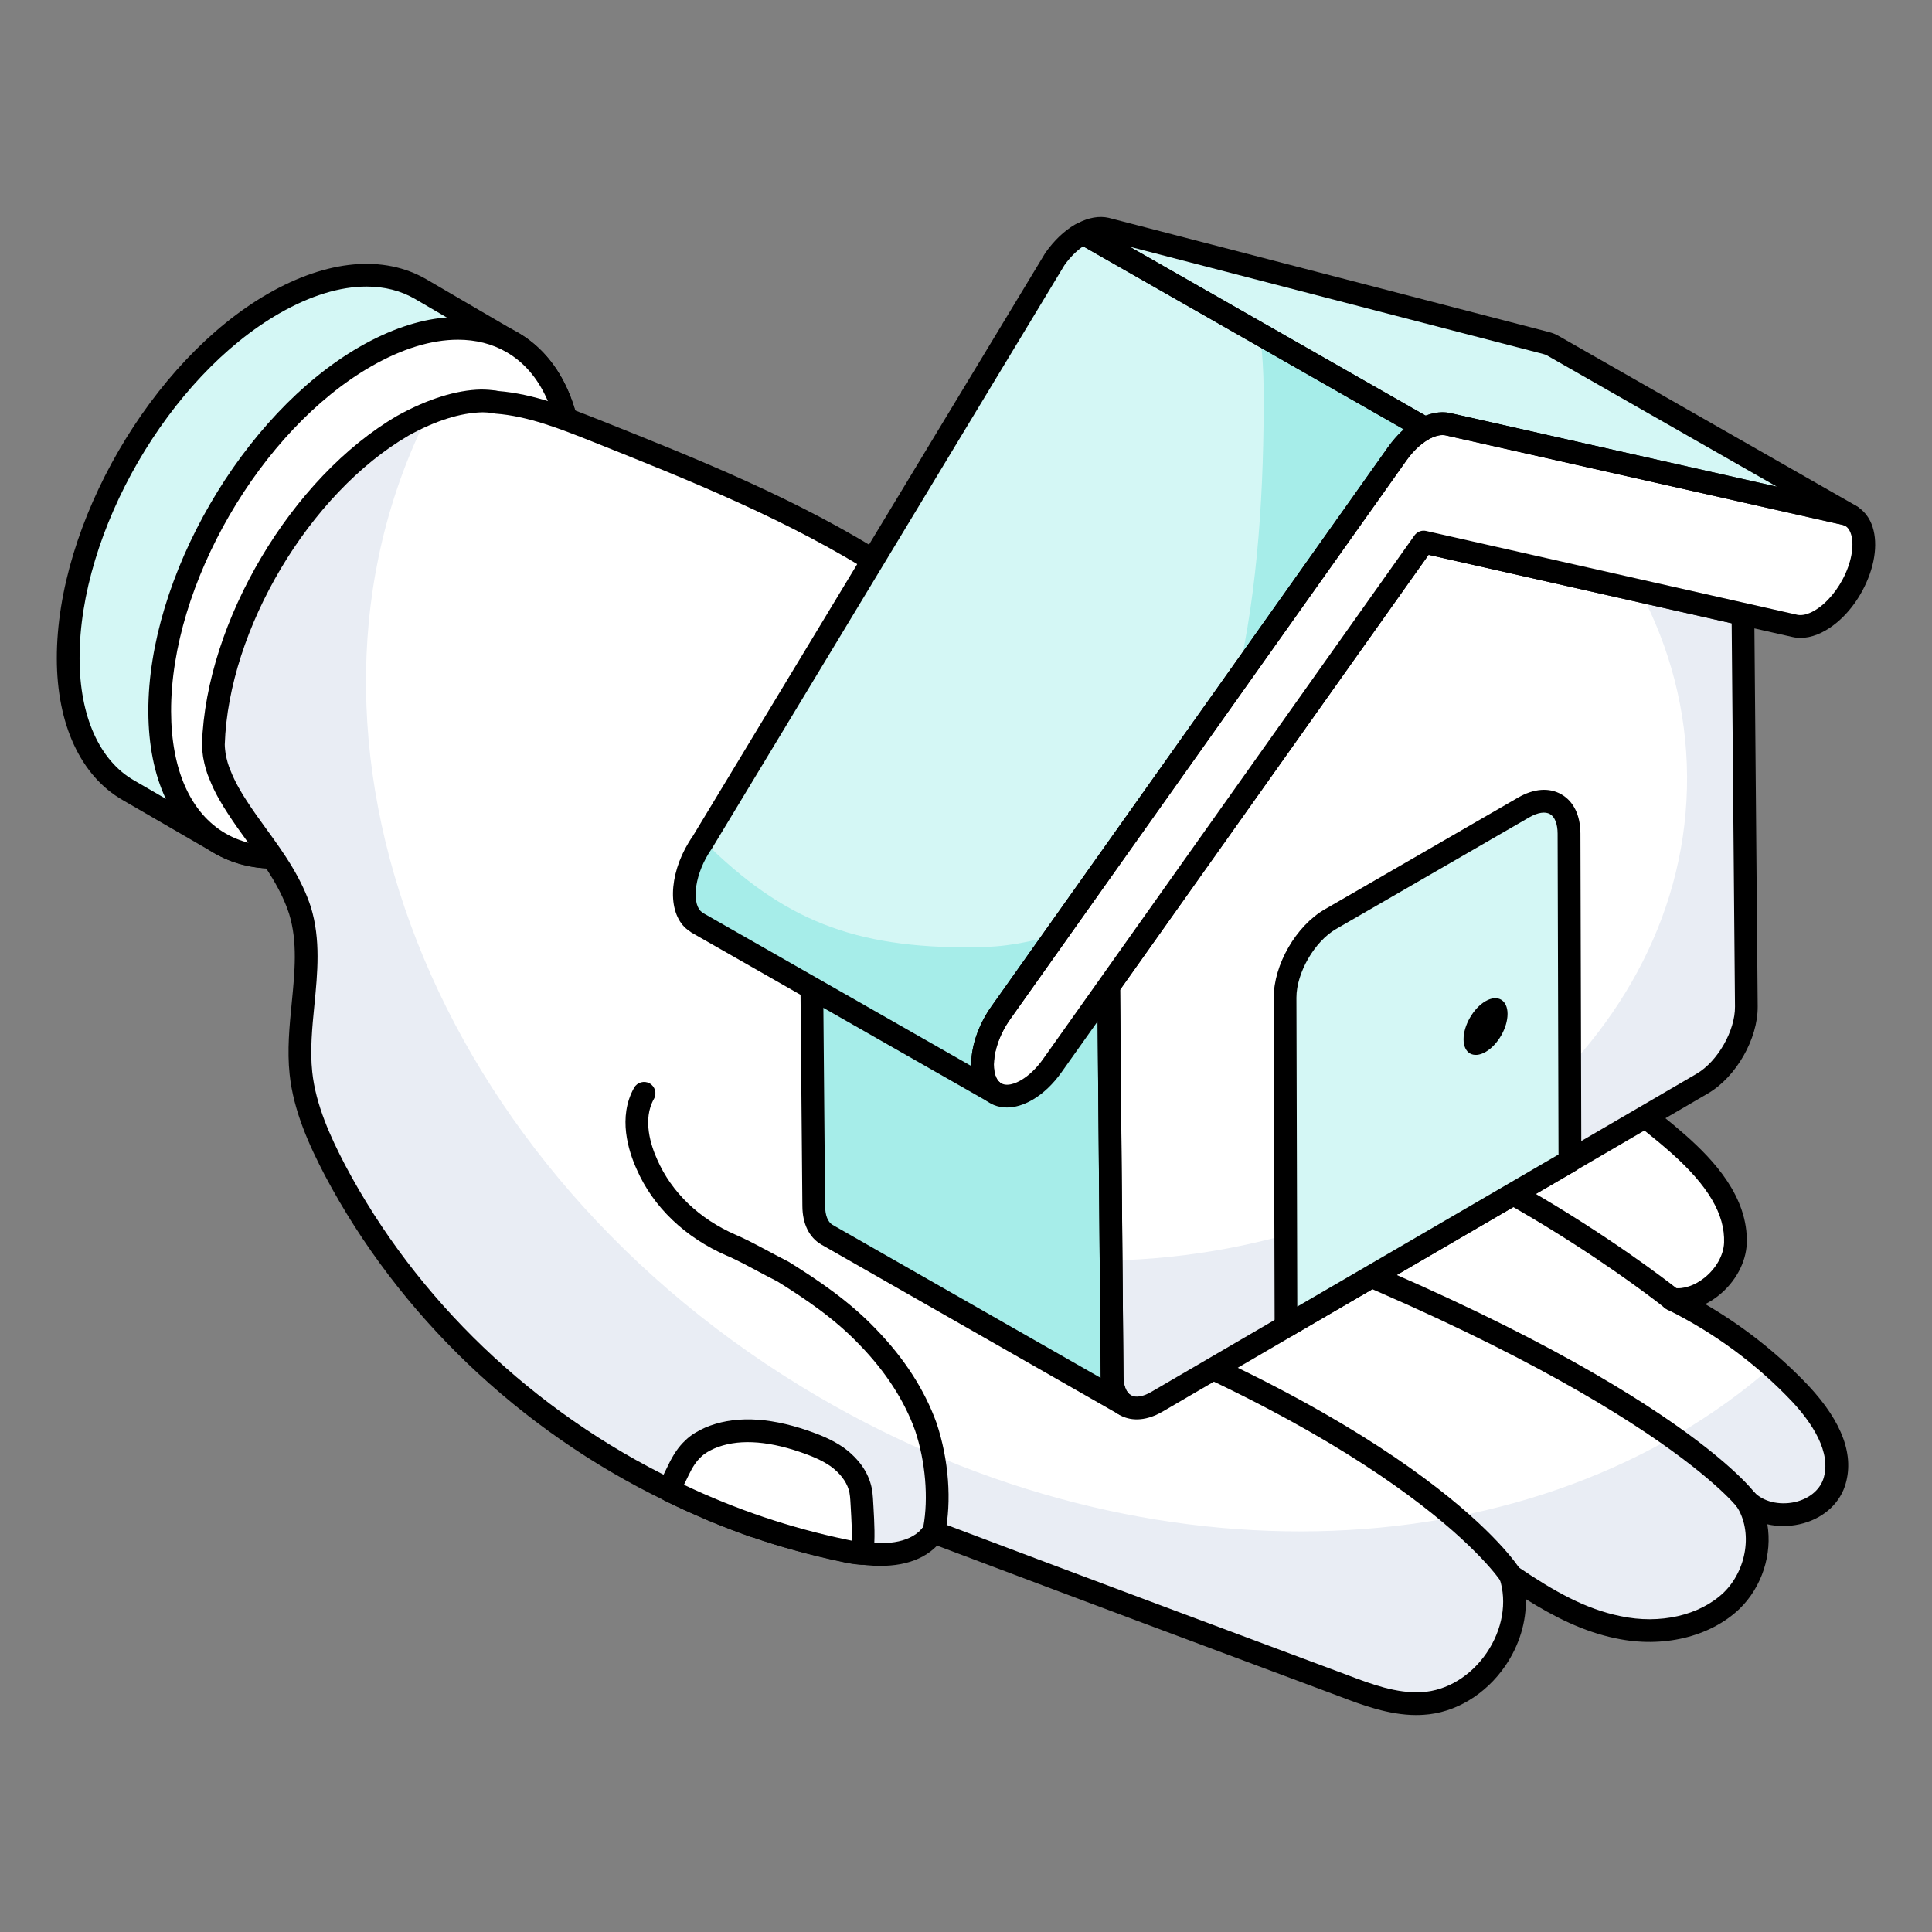<svg id="Layer_1" enable-background="new 0 0 68 68" height="300" viewBox="0 0 68 68" width="300" xmlns="http://www.w3.org/2000/svg" version="1.1" xmlns:xlink="http://www.w3.org/1999/xlink" xmlns:svgjs="http://svgjs.dev/svgjs"><rect x="0" y="0" width="68" height="68" fill="#808080" stroke="none"/><g transform="matrix(1,0,0,1,0,0)"><g><g><g><g><g><g><g><g><g><g><g><path d="m18.028 12.053c-1.319-.765-3.153-.663-5.171.503-4.001 2.308-7.246 7.894-7.235 12.487 0 2.285.814 3.884 2.121 4.638l-3.222-1.862c-1.307-.754-2.121-2.365-2.121-4.65-.011-4.581 3.222-10.179 7.235-12.487 2.018-1.154 3.852-1.268 5.171-.503z" fill="#d4f7f5" fill-opacity="1" data-original-color="#ffd63cff" stroke="none" stroke-opacity="1"/></g></g><g><g><path d="m20.141 16.69c.019 4.594-3.229 10.185-7.236 12.492-2.023 1.163-3.852 1.26-5.174.494l-3.21-1.861c-1.303-.746-2.12-2.365-2.12-4.642-.01-4.584 3.219-10.185 7.236-12.492 2.013-1.153 3.852-1.27 5.174-.504l3.151 1.841c1.342.737 2.179 2.355 2.179 4.671z" fill="#d4f7f5" fill-opacity="1" data-original-color="#ffd63cff" stroke="none" stroke-opacity="1"/></g><g><path d="m9.654 30.572c-.772 0-1.489-.183-2.124-.551l-3.21-1.86c-1.474-.843-2.32-2.662-2.32-4.988-.01-4.719 3.326-10.479 7.438-12.838 2.088-1.196 4.067-1.375 5.573-.503l3.153 1.842c1.528.839 2.376 2.622 2.377 5.015.02 4.708-3.316 10.468-7.438 12.84-1.207.694-2.381 1.044-3.449 1.044zm3.246-20.486c-.93 0-1.973.316-3.064.942-3.889 2.232-7.045 7.68-7.035 12.144 0 2.033.699 3.598 1.918 4.296l3.212 1.861c1.257.729 2.953.551 4.774-.495 3.898-2.244 7.055-7.691 7.035-12.144 0-0 0-.001 0-.001 0-2.088-.699-3.623-1.971-4.32l-3.161-1.847c-.503-.292-1.079-.436-1.708-.436zm7.641 6.603h.01z" fill="#000000" fill-opacity="1" data-original-color="#000000ff" stroke="none" stroke-opacity="1"/></g></g><g><g enable-background="new"><g><g><path d="m12.86 12.553c4.009-2.306 7.273-.457 7.286 4.132.013 4.594-3.23 10.186-7.239 12.492s-7.273.457-7.286-4.137c-.013-4.59 3.23-10.182 7.239-12.488z" fill="#ffffff" fill-opacity="1" data-original-color="#ffffffff" stroke="none" stroke-opacity="1"/><path d="m9.648 30.573c-.765 0-1.474-.18-2.103-.542-1.492-.86-2.317-2.632-2.324-4.99-.014-4.71 3.323-10.468 7.439-12.835 2.079-1.196 4.055-1.376 5.562-.507 1.491.86 2.316 2.63 2.323 4.985.013 4.712-3.324 10.472-7.439 12.84-1.212.697-2.389 1.049-3.459 1.049zm6.47-18.616c-.93 0-1.971.316-3.059.942-3.894 2.24-7.051 7.686-7.037 12.14.005 2.061.688 3.587 1.923 4.299 1.249.721 2.941.541 4.764-.507 3.893-2.24 7.05-7.688 7.037-12.145-.005-2.058-.688-3.583-1.922-4.294-.504-.291-1.08-.435-1.706-.435zm-3.258.595h.01z" fill="#000000" fill-opacity="1" data-original-color="#000000ff" stroke="none" stroke-opacity="1"/></g></g></g></g><g><g><g><g><g><g><g><g><g><g><g><path d="m64.551 52.19c-.413 1.208-2.253 1.491-3.095.609.7 1.066.416 2.646-.515 3.547-1.027.976-2.599 1.224-3.983.93-1.384-.281-2.613-1.024-3.779-1.815l-.016-.016c.652 2.002-.982 4.388-3.082 4.511-.95.064-1.883-.278-2.784-.62-4.82-1.796-9.624-3.595-14.428-5.407-.003 0-.008 0-.011-.003-.038.053-.078.104-.118.15-.555.623-1.491.711-2.387.593-.217-.016-.421-.045-.622-.094-.654-.139-1.293-.294-1.931-.478-.402-.11-.791-.233-1.18-.374-.048 0-.078-.013-.126-.029-.435-.155-.872-.326-1.29-.497-.11-.045-.204-.078-.311-.139-.453-.187-.888-.388-1.322-.604-4.965-2.403-9.198-6.388-11.781-11.27-.558-1.072-1.073-2.218-1.196-3.413-.204-1.906.528-3.891-.032-5.719-.156-.481-.373-.914-.622-1.334-.483-.807-1.089-1.534-1.588-2.309-.233-.358-.451-.73-.606-1.133-.094-.216-.156-.449-.201-.698-.016-.123-.032-.249-.032-.388.139-4.185 3.082-9.116 6.676-11.209.979-.543 1.929-.853 2.752-.869h.048c.139 0 .279.016.418.032.016 0 .048 0 .064.016 1.212.091 2.379.556 3.516 1.008 3.5 1.395 7.017 2.806 10.19 4.837 5.292 3.394 9.367 8.416 14.581 11.952 4.34 2.961 9.412 4.854 13.334 8.325 1.027.914 2.039 2.093 1.99 3.472-.046 1.117-1.245 2.141-2.24 1.97 1.695.837 3.238 1.97 4.528 3.333.794.853 1.556 2.015 1.183 3.132z" fill="#ffffff" fill-opacity="1" data-original-color="#ffffffff" stroke="none" stroke-opacity="1"/></g><g><path d="m64.551 52.186c-.409 1.211-2.257 1.492-3.093.611.7 1.066.408 2.646-.516 3.547-1.031.979-2.597 1.221-3.987.93-1.381-.281-2.607-1.018-3.774-1.812l-.02-.019c.652 2.006-.982 4.39-3.083 4.516-.943.058-1.877-.281-2.782-.62-4.824-1.803-9.629-3.595-14.434-5.408 0 0 0 0-.01 0-.039.049-.078.097-.117.145-.554.62-1.488.708-2.383.591-.224-.01-.428-.039-.623-.087-.661-.145-1.294-.3-1.935-.485-.399-.107-.788-.233-1.177-.368-.049 0-.078-.019-.127-.029-.437-.155-.875-.329-1.294-.504-.107-.039-.204-.077-.311-.136-.447-.184-.885-.388-1.323-.601-4.96-2.403-9.191-6.386-11.778-11.271-.555-1.076-1.07-2.219-1.196-3.421-.204-1.899.525-3.886-.029-5.718-.156-.475-.379-.911-.622-1.328-.486-.814-1.089-1.541-1.586-2.316-.233-.359-.457-.727-.613-1.134-.087-.213-.156-.446-.195-.698-.019-.116-.038-.242-.038-.378.146-4.187 3.083-9.119 6.682-11.213.302-.174.613-.32.905-.436-5.787 11.426.136 26.67 13.695 34.607 11.71 6.861 25.424 6.096 33.584-1.056.35.3.681.62.992.959.798.853 1.556 2.016 1.187 3.13z" fill="#e9edf4" fill-opacity="1" data-original-color="#e9edf4ff" stroke="none" stroke-opacity="1"/></g><g><path d="m49.849 60.364c-.974 0-1.922-.36-2.695-.654-4.733-1.763-9.452-3.53-14.171-5.31-.572.592-1.497.822-2.684.666-.217-.015-.441-.048-.663-.101-.704-.149-1.345-.309-1.949-.483-.39-.106-.773-.227-1.156-.364-.063-.009-.113-.026-.149-.039-.464-.166-.908-.338-1.331-.512-.167-.066-.258-.104-.359-.162-.415-.168-.858-.373-1.302-.593-5.114-2.476-9.362-6.54-11.955-11.441-.539-1.034-1.107-2.264-1.241-3.559-.09-.842-.007-1.69.074-2.511.108-1.106.211-2.15-.091-3.133-.128-.396-.314-.794-.584-1.247-.262-.438-.57-.864-.869-1.277-.245-.338-.488-.674-.711-1.02-.202-.31-.459-.729-.643-1.207-.094-.212-.166-.462-.222-.77-.021-.158-.039-.301-.039-.459.144-4.324 3.163-9.394 6.875-11.555 1.062-.588 2.078-.906 2.945-.923h.002c.209 0 .364.017.519.035.023.003.051.009.08.017 1.256.101 2.44.571 3.586 1.025 3.465 1.381 7.03 2.802 10.275 4.879 2.781 1.784 5.259 4.04 7.654 6.221 2.191 1.994 4.457 4.057 6.936 5.737 1.719 1.173 3.59 2.196 5.399 3.187 2.746 1.502 5.586 3.056 7.975 5.17.939.836 2.183 2.138 2.125 3.785-.027.668-.394 1.349-.98 1.823-.153.124-.315.229-.48.312 1.35.784 2.57 1.75 3.64 2.879 1.197 1.286 1.625 2.475 1.272 3.534-.001.001-.001.002-.001.003-.228.665-.825 1.164-1.6 1.333-.385.084-.772.081-1.126-.001.176 1.037-.176 2.198-.985 2.982-1.039.987-2.701 1.385-4.345 1.034-1.148-.233-2.197-.771-3.171-1.383.02.797-.229 1.626-.718 2.344-.694 1.017-1.771 1.664-2.883 1.729-.085.006-.17.008-.254.008zm-16.897-6.826c.02.004.038.01.058.017 4.803 1.812 9.606 3.61 14.426 5.406.811.308 1.724.654 2.617.596.869-.051 1.718-.567 2.272-1.381.554-.812.725-1.787.457-2.608-.058-.175.012-.366.168-.463.157-.096.359-.075.49.052 1.246.843 2.355 1.474 3.597 1.726 1.388.295 2.78-.022 3.629-.828.824-.798 1.03-2.162.456-3.037-.114-.173-.077-.404.085-.533.16-.129.394-.113.538.037.316.331.872.464 1.415.349.497-.109.876-.412 1.013-.809.314-.947-.423-2.008-1.098-2.732-1.26-1.331-2.745-2.424-4.411-3.247-.179-.088-.265-.293-.204-.482.062-.189.247-.308.449-.271.329.054.737-.079 1.088-.361.41-.332.666-.792.685-1.231.034-.994-.556-1.998-1.857-3.156-2.32-2.054-5.12-3.586-7.827-5.067-1.827-.999-3.716-2.033-5.466-3.227-2.525-1.712-4.812-3.794-7.023-5.808-2.371-2.159-4.824-4.391-7.548-6.138-3.181-2.036-6.71-3.442-10.123-4.803-1.115-.443-2.252-.894-3.398-.98-.036-.003-.071-.01-.104-.022-.136-.014-.242-.025-.348-.025-.778.015-1.666.297-2.607.819-3.489 2.032-6.335 6.809-6.47 10.872.001.107.015.215.029.321.041.228.097.42.171.59.164.424.393.797.574 1.076.216.335.451.66.688.986.31.427.629.868.909 1.336.301.506.511.956.66 1.416.35 1.142.234 2.316.123 3.452-.077.781-.156 1.588-.075 2.349.121 1.162.651 2.306 1.154 3.271 2.513 4.75 6.633 8.692 11.6 11.096.431.214.856.41 1.302.594.11.06.17.082.233.107.489.2.92.369 1.349.521.047 0 .085.015.129.031.379.138.758.257 1.149.364.592.171 1.214.325 1.908.473.19.045.374.071.568.085.688.09 1.578.08 2.06-.46.03-.034.062-.074.092-.116.064-.09.164-.15.274-.164.048-.006.098-.003.146.008zm-.095.389h.01zm31.694-1.737h.01z" fill="#000000" fill-opacity="1" data-original-color="#000000ff" stroke="none" stroke-opacity="1"/></g><g><path d="m61.455 53.198c-.121 0-.24-.055-.319-.158-.033-.043-3.503-4.436-19.175-10.185-.207-.076-.313-.306-.238-.513.076-.208.308-.314.514-.238 15.973 5.859 19.401 10.271 19.539 10.456.132.176.096.425-.08.558-.072.054-.156.08-.24.08z" fill="#000000" fill-opacity="1" data-original-color="#000000ff" stroke="none" stroke-opacity="1"/></g><g><path d="m53.17 55.854c-.133 0-.263-.066-.339-.187-.03-.048-3.166-4.814-16.457-9.689-.207-.076-.313-.306-.238-.513.076-.208.308-.314.514-.238 13.607 4.991 16.733 9.813 16.86 10.016.116.187.06.432-.128.549-.065.042-.139.062-.212.062z" fill="#000000" fill-opacity="1" data-original-color="#000000ff" stroke="none" stroke-opacity="1"/></g><g><path d="m58.864 46.136c-.088 0-.177-.029-.251-.088-.065-.053-6.645-5.31-13.556-7.025-.214-.053-.345-.27-.292-.484.054-.213.268-.347.485-.292 7.086 1.759 13.798 7.125 13.864 7.179.172.139.199.391.061.562-.079.098-.195.149-.312.149z" fill="#000000" fill-opacity="1" data-original-color="#000000ff" stroke="none" stroke-opacity="1"/></g></g></g></g></g><g><g><path d="m32.738 54.476c-.094 0-.188-.033-.265-.1-.166-.146-.182-.398-.035-.564.02-.022.039-.046.059-.071.186-1.008.078-2.297-.289-3.394-.379-1.052-1.034-2.066-1.945-3.005-.88-.927-1.915-1.624-2.902-2.24-.206-.102-.44-.227-.673-.351-.321-.172-.641-.343-.972-.497l-.13-.056c-1.473-.639-2.601-1.72-3.177-3.044-.289-.639-.674-1.834-.089-2.871.11-.193.355-.258.545-.152.192.109.261.353.152.545-.412.729-.106 1.647.112 2.13.508 1.167 1.488 2.101 2.773 2.658l.14.061c.354.165.688.343 1.021.521.228.122.454.243.687.36 1.016.631 2.147 1.391 3.089 2.383.987 1.018 1.703 2.127 2.124 3.296.432 1.291.54 2.756.295 3.927-.019.089-.066.167-.132.223-.029.038-.06.073-.089.107-.079.089-.189.135-.3.135z" fill="#000000" fill-opacity="1" data-original-color="#000000ff" stroke="none" stroke-opacity="1"/></g></g></g></g></g></g></g></g><g><path d="m30.343 54.677c-.207-.016-.414-.048-.621-.095-2.134-.444-4.203-1.158-6.162-2.126.08-.254.207-.476.318-.714.127-.27.287-.539.509-.746.175-.174.382-.286.589-.381 1.035-.444 2.245-.254 3.312.111.414.143.812.301 1.178.555.35.254.653.603.78 1.015.08.238.08.508.096.762.032.539.064 1.079 0 1.618z" fill="#ffffff" fill-opacity="1" data-original-color="#ffffffff" stroke="none" stroke-opacity="1"/><path d="m30.344 55.077c-.01 0-.02-0-.03-.001-.227-.017-.453-.052-.68-.104-2.159-.45-4.265-1.176-6.25-2.158-.178-.087-.264-.291-.205-.479.064-.204.155-.39.247-.577l.091-.186c.182-.382.372-.658.6-.87.216-.215.473-.349.695-.451.979-.421 2.19-.388 3.607.096.418.144.861.316 1.276.605.33.24.754.642.935 1.225.08.24.094.496.105.723l.008.132c.032.562.064 1.122-.002 1.691-.024.203-.196.353-.397.353zm-6.272-2.818c1.827.87 3.753 1.519 5.732 1.931.059.013.116.025.173.036.013-.367-.009-.739-.031-1.127l-.009-.155c-.011-.193-.02-.375-.068-.521-.093-.299-.317-.586-.636-.817-.329-.228-.711-.376-1.073-.5-1.222-.417-2.24-.459-3.023-.122-.157.072-.328.16-.465.296-.162.15-.295.349-.431.634l-.097.2c-.024.049-.049.097-.072.146z" fill="#000000" fill-opacity="1" data-original-color="#000000ff" stroke="none" stroke-opacity="1"/></g></g></g></g></g></g></g></g></g><g><g><path d="m50.11 19.078 11.236 2.538.12 13.81c.009.995-.683 2.206-1.548 2.711l-19.196 11.2c-.866.505-1.571.11-1.58-.885l-.12-13.742z" fill="#ffffff" fill-opacity="1" data-original-color="#ffffffff" stroke="none" stroke-opacity="1"/></g><g><path d="m61.463 35.423c.013.999-.681 2.209-1.548 2.718l-19.192 11.198c-.867.501-1.571.108-1.584-.883l-.032-4.089c11.29-.265 20.326-7.825 20.272-17.041-.014-2.319-.599-4.521-1.656-6.529l3.621.818z" fill="#e9edf4" fill-opacity="1" data-original-color="#e9edf4ff" stroke="none" stroke-opacity="1"/></g><g><path d="m39.602 49.45-10.502-5.995c-.279-.165-.456-.505-.459-1.004l-.12-13.738 10.502 5.995.12 13.746c.003.492.18.84.459.997z" fill="#a6ede9" fill-opacity="1" data-original-color="#f4c531ff" stroke="none" stroke-opacity="1"/></g><g><path d="m39.603 49.85c-.066 0-.134-.016-.195-.051-.005-.002-.009-.004-.013-.007l-10.492-5.99c-.425-.251-.658-.729-.662-1.349l-.12-13.737c-.001-.143.074-.276.198-.349.124-.072.276-.073.4-.002l10.502 5.995c.124.07.2.201.202.344l.12 13.746c.002.316.095.558.25.649l.008.004c.191.109.259.353.149.544-.073.13-.209.203-.348.203zm-10.676-20.445.114 13.042c.002.329.095.564.263.664l9.439 5.388c0-.014-.001-.029-.001-.043l-.118-13.515z" fill="#000000" fill-opacity="1" data-original-color="#000000ff" stroke="none" stroke-opacity="1"/></g><g><path d="m40.01 49.958c-.215 0-.418-.051-.601-.155-.425-.241-.662-.72-.668-1.348l-.12-13.742c0-.084.025-.166.074-.235l11.088-15.631c.094-.131.257-.197.414-.159l11.236 2.538c.182.041.311.201.312.387l.12 13.81c.01 1.138-.758 2.481-1.747 3.06l-19.197 11.2c-.313.183-.624.275-.912.275zm-.587-15.122.119 13.612c.003.326.098.566.262.659.168.095.429.052.715-.115l19.197-11.2c.739-.432 1.357-1.513 1.35-2.362l-.117-13.493-10.667-2.409z" fill="#000000" fill-opacity="1" data-original-color="#000000ff" stroke="none" stroke-opacity="1"/></g><g><path d="m50.066 15.125c.313-.183.628-.257.898-.195l13.968 3.149c.703.157.88 1.171.391 2.263-.296.667-.773 1.21-1.259 1.493-.307.179-.618.255-.889.193l-1.83-.413-11.236-2.538-11.088 15.631-1.985 2.799c-.271.382-.584.673-.894.853-.483.282-.96.299-1.266-.014-.503-.508-.346-1.717.343-2.692l13.958-19.683c.264-.374.576-.665.889-.848z" fill="#ffffff" fill-opacity="1" data-original-color="#ffffffff" stroke="none" stroke-opacity="1"/></g><g><path d="m38.035 8.252c-.317.184-.626.472-.894.846l-12.425 20.556c-.686.98-.839 2.186-.342 2.691.056.055.112.095.168.134l10.414 5.94c-.024-.024-.048-.047-.08-.071-.504-.504-.344-1.719.342-2.691l13.958-19.683c.268-.374.577-.67.886-.854.031-.017.062-.029.094-.044l-12.034-6.868c-.029.015-.058.026-.087.044z" fill="#d4f7f5" fill-opacity="1" data-original-color="#ffd63cff" stroke="none" stroke-opacity="1"/></g><g><path d="m34.253 33.344c1.099-.006 2.082-.18 2.965-.498l-1.998 2.812c-.689.973-.849 2.187-.343 2.688.031.023.054.053.077.076l-10.412-5.945c-.054-.038-.107-.076-.169-.136-.491-.501-.338-1.707.343-2.688l.038-.061c2.816 2.806 5.303 3.777 9.499 3.753z" fill="#a6ede9" fill-opacity="1" data-original-color="#f4c531ff" stroke="none" stroke-opacity="1"/></g><g><path d="m50.161 15.077c-.03.015-.061.023-.099.046-.304.185-.615.477-.88.852l-5.638 7.945c.737-3.178.952-6.788.932-10.206-.004-.664-.046-1.312-.126-1.952z" fill="#a6ede9" fill-opacity="1" data-original-color="#f4c531ff" stroke="none" stroke-opacity="1"/></g><g><path d="m50.968 14.934 13.965 3.147c.08.015.144.046.215.078l-10.502-5.995c-.064-.039-.136-.063-.215-.086l-15.499-4.021c-.245-.056-.529.004-.811.152l12.034 6.868c.285-.14.568-.199.812-.143z" fill="#d4f7f5" fill-opacity="1" data-original-color="#ffd63cff" stroke="none" stroke-opacity="1"/></g><g><path d="m35.439 38.98c-.325 0-.618-.118-.849-.353-.641-.647-.509-2.054.302-3.202l13.959-19.684c.29-.412.641-.744 1.013-.961.001-0.0.001-0.0.001-0.0.412-.239.825-.323 1.189-.239l13.966 3.149c.348.078.633.306.802.642.278.555.229 1.368-.133 2.175-.322.725-.841 1.336-1.423 1.675-.407.238-.812.323-1.18.237l-12.805-2.892-12.919 18.213c-.294.415-.646.75-1.018.967-.312.182-.621.273-.906.273zm14.829-23.51c-.271.158-.542.418-.764.733l-13.959 19.685c-.605.857-.703 1.857-.385 2.179.229.233.623.043.78-.05.274-.161.541-.417.77-.739l13.073-18.431c.094-.131.257-.197.414-.159l13.066 2.951c.156.034.372-.016.6-.148.433-.252.842-.742 1.095-1.31.257-.574.314-1.158.148-1.49-.062-.123-.147-.194-.262-.22l-13.969-3.15c-.163-.036-.379.016-.608.15z" fill="#000000" fill-opacity="1" data-original-color="#000000ff" stroke="none" stroke-opacity="1"/></g><g><path d="m34.952 38.819c-.066 0-.134-.017-.195-.052l-10.414-5.94c-.113-.078-.183-.129-.253-.199-.638-.648-.506-2.054.297-3.203l12.411-20.534c.311-.436.662-.767 1.035-.985.01-.006.073-.038.084-.043.116-.055.288-.067.402-.002l12.034 6.869c.129.073.207.212.201.361-.005.148-.092.282-.225.346-.329.186-.594.443-.829.771l-13.958 19.681c-.606.858-.703 1.857-.385 2.177 0-.003.032.025.073.064.144.141.162.368.041.528-.078.104-.198.16-.32.16zm3.17-30.149c-.235.16-.46.387-.656.661l-12.408 20.531c-.617.882-.714 1.883-.399 2.203.032.032.068.056.104.081l9.421 5.373c-.014-.648.229-1.415.707-2.092l13.96-19.683c.173-.241.361-.454.56-.632zm-.088-.417.031.054.006-.011z" fill="#000000" fill-opacity="1" data-original-color="#000000ff" stroke="none" stroke-opacity="1"/></g><g><path d="m65.148 18.558c-.054 0-.108-.011-.16-.034-.072-.032-.105-.046-.128-.05l-13.979-3.15c-.001 0-.001 0-.002-0-.141-.03-.333.008-.546.113-.119.058-.26.054-.375-.012l-12.034-6.869c-.127-.072-.204-.208-.202-.354.003-.146.085-.279.214-.347.379-.198.753-.264 1.086-.188l15.511 4.024c.106.031.216.066.324.132l10.49 5.989c.185.105.255.337.159.527-.07.139-.211.22-.357.22zm-14.091-4.015 11.486 2.588-8.096-4.622c-.034-.021-.081-.035-.129-.049l-14.556-3.776 10.417 5.946c.311-.117.612-.149.877-.087z" fill="#000000" fill-opacity="1" data-original-color="#000000ff" stroke="none" stroke-opacity="1"/></g><g><g><g><path d="m53.632 28.418c.876-.506 1.589-.1 1.592.922l.033 11.524-9.994 5.818-.033-11.565c-.003-1.022.717-2.256 1.593-2.763z" fill="#d4f7f5" fill-opacity="1" data-original-color="#ffd63cff" stroke="none" stroke-opacity="1"/><path d="m45.263 47.081c-.068 0-.138-.018-.199-.053-.124-.071-.2-.203-.201-.346l-.032-11.565c-.003-1.161.785-2.527 1.794-3.11l6.808-3.935c.553-.319 1.093-.361 1.523-.113.43.248.668.737.67 1.38l.032 11.524c0 .143-.076.275-.199.347l-9.994 5.817c-.062.036-.132.054-.201.054zm8.569-18.317-6.808 3.935c-.758.438-1.396 1.544-1.394 2.416l.03 10.872 9.195-5.353-.032-11.293c-.001-.34-.099-.591-.269-.688-.167-.097-.431-.057-.724.112z" fill="#000000" fill-opacity="1" data-original-color="#000000ff" stroke="none" stroke-opacity="1"/></g></g><g enable-background="new"><g><g><path d="m52.285 35.238c.429-.248.774-.043.776.445.001.494-.341 1.091-.771 1.34-.427.247-.777.05-.778-.444-.001-.488.346-1.094.773-1.341z" fill="#000000" fill-opacity="1" data-original-color="#000000ff" stroke="none" stroke-opacity="1"/></g></g></g></g></g></g></g></svg>